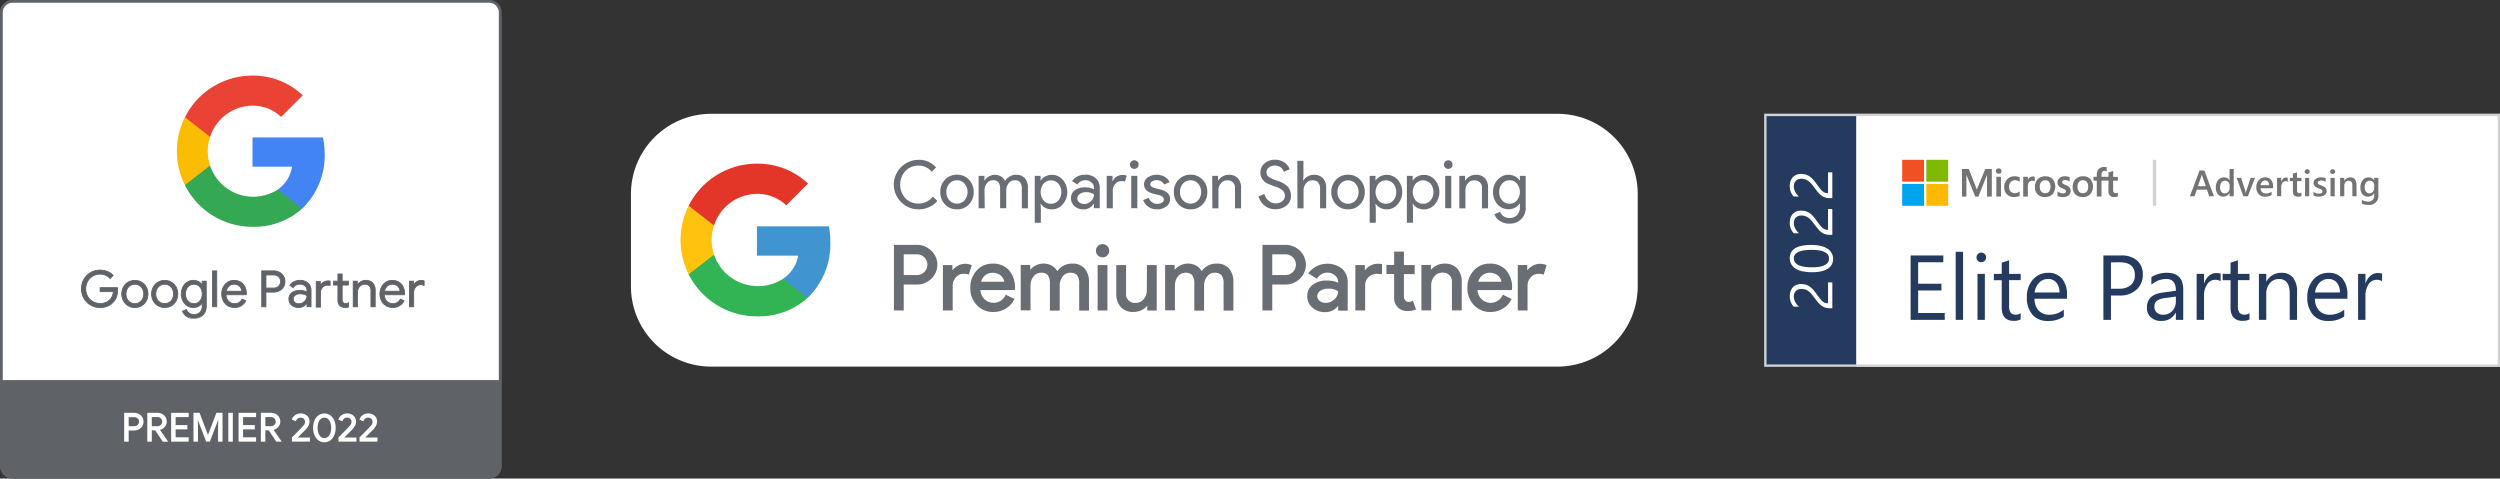 <svg xmlns="http://www.w3.org/2000/svg" xmlns:xlink="http://www.w3.org/1999/xlink" width="395.364" height="75.683" viewBox="0 0 395.364 75.683"><rect x="0" y="0" width="395.364" height="75.683" fill="#333333" stroke="none"/><defs><style>.a,.j{fill:none;}.b{clip-path:url(#a);}.c{fill:#fff;}.d{fill:#696d74;}.e{fill:#4095d1;}.f{fill:#32b455;}.g{fill:#ffc20e;}.h{fill:#e33629;}.i{clip-path:url(#b);}.j{stroke:#5f6368;stroke-miterlimit:10;stroke-width:0.438px;}.k{fill:#5f6368;}.l{fill:#4284f4;}.m{fill:#34a853;}.n{fill:#fbbc04;}.o{fill:#ea4335;}.p{fill:#243a5e;}.q{fill:#737373;}.r{fill:#f25022;}.s{fill:#7fba00;}.t{fill:#00a4ef;}.u{fill:#ffb900;}.v{fill:#d2d2d2;}</style><clipPath id="a"><rect class="a" width="159.219" height="39.967"/></clipPath><clipPath id="b"><rect class="a" width="79.321" height="75.683"/></clipPath></defs><g transform="translate(-944 -580)"><g transform="translate(1123.391 617.984)"><g class="b" transform="translate(-79.61 -19.984)"><path class="c" d="M146.56,39.976H12.659A12.692,12.692,0,0,1,0,27.317V12.659A12.692,12.692,0,0,1,12.659,0h133.9a12.692,12.692,0,0,1,12.659,12.659V27.317A12.692,12.692,0,0,1,146.56,39.976"/><path class="d" d="M253.591,51.517a3.915,3.915,0,1,1,0-7.83,3.464,3.464,0,0,1,2.765,1.217l-.7.666a2.565,2.565,0,0,0-2.065-.966,2.832,2.832,0,0,0-2.082.833,3.231,3.231,0,0,0,0,4.331,2.832,2.832,0,0,0,2.082.833,2.9,2.9,0,0,0,2.265-1.1l.7.683a3.631,3.631,0,0,1-1.316.983,4,4,0,0,1-1.666.35" transform="translate(-208.102 -36.409)"/><path class="d" d="M293.692,60.544a2.715,2.715,0,0,1,.75-1.965,2.532,2.532,0,0,1,1.9-.783,2.5,2.5,0,0,1,1.882.783,2.7,2.7,0,0,1,.75,1.965,2.665,2.665,0,0,1-.75,1.949,2.5,2.5,0,0,1-1.882.783,2.532,2.532,0,0,1-1.9-.783,2.715,2.715,0,0,1-.75-1.965m.966,0a1.882,1.882,0,0,0,.483,1.333,1.649,1.649,0,0,0,2.382,0,2.079,2.079,0,0,0,0-2.665,1.616,1.616,0,0,0-2.382,0,1.865,1.865,0,0,0-.483,1.333" transform="translate(-244.772 -48.168)"/><path class="d" d="M331.066,63.194H330.1v-5.13h.916v.716h.05a1.716,1.716,0,0,1,.683-.633,1.882,1.882,0,0,1,1.9.017,1.549,1.549,0,0,1,.633.716,2,2,0,0,1,1.766-.983,1.722,1.722,0,0,1,1.366.55A2.271,2.271,0,0,1,337.9,60v3.2h-.966V60.13a1.675,1.675,0,0,0-.267-1.049,1.028,1.028,0,0,0-.883-.316,1.149,1.149,0,0,0-.933.466,1.732,1.732,0,0,0-.383,1.116v2.832H333.5V60.13a1.675,1.675,0,0,0-.267-1.049,1.028,1.028,0,0,0-.883-.316,1.149,1.149,0,0,0-.933.466,1.716,1.716,0,0,0-.383,1.116Z" transform="translate(-275.117 -48.253)"/><path class="d" d="M386.115,63.381a2.215,2.215,0,0,1-1.033-.233,1.8,1.8,0,0,1-.716-.633h-.05l.05.716V65.5H383.4V58.084h.916V58.8h.05a1.8,1.8,0,0,1,.716-.633,2.282,2.282,0,0,1,2.748.533,2.987,2.987,0,0,1,0,3.881,2.2,2.2,0,0,1-1.716.8m-.15-.883a1.5,1.5,0,0,0,1.166-.516,1.882,1.882,0,0,0,.466-1.333,1.916,1.916,0,0,0-.466-1.333,1.566,1.566,0,0,0-2.332,0,2.137,2.137,0,0,0,0,2.665,1.532,1.532,0,0,0,1.166.516" transform="translate(-319.539 -48.274)"/><path class="d" d="M420.045,57.8a2.391,2.391,0,0,1,1.682.566,2.02,2.02,0,0,1,.616,1.566V63.1h-.916v-.7h-.05a1.832,1.832,0,0,1-1.6.883,2.065,2.065,0,0,1-1.416-.5,1.6,1.6,0,0,1-.566-1.249,1.532,1.532,0,0,1,.6-1.266,2.564,2.564,0,0,1,1.616-.466,2.848,2.848,0,0,1,1.416.316v-.25a1.1,1.1,0,0,0-.4-.849,1.366,1.366,0,0,0-.933-.35,1.482,1.482,0,0,0-1.283.683l-.849-.533a2.375,2.375,0,0,1,2.082-1M418.8,61.548a.766.766,0,0,0,.316.633,1.183,1.183,0,0,0,.75.25,1.532,1.532,0,0,0,1.083-.45,1.416,1.416,0,0,0,.483-1.066,1.99,1.99,0,0,0-1.249-.35,1.632,1.632,0,0,0-.983.283.833.833,0,0,0-.4.7" transform="translate(-348.205 -48.173)"/><path class="d" d="M452.666,63.278H451.7v-5.13h.916v.833h.05a1.382,1.382,0,0,1,.6-.7,1.666,1.666,0,0,1,.9-.283,1.8,1.8,0,0,1,.716.133l-.3.916a1.6,1.6,0,0,0-.566-.067,1.249,1.249,0,0,0-.949.433,1.466,1.466,0,0,0-.4,1.033Z" transform="translate(-376.463 -48.337)"/><path class="d" d="M475.166,44.781a.683.683,0,1,1-.2-.483.65.65,0,0,1,.2.483m-.2,6.9H474V46.564h.966Z" transform="translate(-394.881 -36.753)"/><path class="d" d="M490.564,61.711a1.4,1.4,0,0,1-.583,1.133,2.315,2.315,0,0,1-1.482.466,2.349,2.349,0,0,1-1.366-.4,2.215,2.215,0,0,1-.833-1.066l.866-.366a1.6,1.6,0,0,0,.55.716,1.333,1.333,0,0,0,.783.25,1.4,1.4,0,0,0,.766-.2.566.566,0,0,0,.316-.466q0-.5-.75-.716l-.883-.217q-1.5-.383-1.5-1.449a1.333,1.333,0,0,1,.566-1.133,2.615,2.615,0,0,1,2.7-.1,1.766,1.766,0,0,1,.766.866l-.866.35a1.083,1.083,0,0,0-.483-.516,1.5,1.5,0,0,0-.716-.167,1.233,1.233,0,0,0-.683.183.55.55,0,0,0-.3.466q0,.433.833.633l.783.2q1.532.383,1.532,1.532" transform="translate(-405.3 -48.203)"/><path class="d" d="M515.492,60.544a2.715,2.715,0,0,1,.75-1.965,2.532,2.532,0,0,1,1.9-.783,2.5,2.5,0,0,1,1.882.783,2.7,2.7,0,0,1,.75,1.965,2.665,2.665,0,0,1-.75,1.949,2.5,2.5,0,0,1-1.882.783,2.532,2.532,0,0,1-1.9-.783,2.715,2.715,0,0,1-.75-1.965m.966,0a1.882,1.882,0,0,0,.483,1.333,1.649,1.649,0,0,0,2.382,0,2.079,2.079,0,0,0,0-2.665,1.616,1.616,0,0,0-2.382,0,1.865,1.865,0,0,0-.483,1.333" transform="translate(-429.628 -48.168)"/><path class="d" d="M551.9,58.067h.916v.716h.05a1.715,1.715,0,0,1,.683-.633,1.932,1.932,0,0,1,.949-.25,1.891,1.891,0,0,1,1.449.533,2.215,2.215,0,0,1,.516,1.532V63.2H555.5V60.032a1.13,1.13,0,0,0-1.266-1.249,1.2,1.2,0,0,0-.966.466,1.682,1.682,0,0,0-.383,1.116V63.2h-.966Z" transform="translate(-459.973 -48.256)"/><path class="d" d="M601.03,49.257a1.949,1.949,0,0,1-.716,1.582,2.748,2.748,0,0,1-1.782.583,2.632,2.632,0,0,1-1.649-.55,2.782,2.782,0,0,1-.983-1.482l.916-.383a2.382,2.382,0,0,0,.267.6,1.964,1.964,0,0,0,.4.466,1.779,1.779,0,0,0,.5.3,1.534,1.534,0,0,0,.583.117,1.649,1.649,0,0,0,1.083-.333,1.116,1.116,0,0,0,.416-.9,1.083,1.083,0,0,0-.35-.8,3.4,3.4,0,0,0-1.216-.633,10.775,10.775,0,0,1-1.116-.433,1.921,1.921,0,0,1-1.2-1.8,1.832,1.832,0,0,1,.666-1.416,2.415,2.415,0,0,1,1.649-.583,2.532,2.532,0,0,1,1.482.433,2.065,2.065,0,0,1,.833,1.083l-.916.383a1.333,1.333,0,0,0-.5-.7,1.616,1.616,0,0,0-1.866.033.916.916,0,0,0-.383.766.883.883,0,0,0,.3.666,5.115,5.115,0,0,0,1.449.666,3.887,3.887,0,0,1,1.632.949,2.032,2.032,0,0,1,.483,1.382" transform="translate(-496.644 -36.332)"/><path class="d" d="M632.7,44.6h.966v2.382l-.05.716h.05a1.715,1.715,0,0,1,.683-.633,1.932,1.932,0,0,1,.949-.25,1.891,1.891,0,0,1,1.449.533,2.215,2.215,0,0,1,.516,1.532v3.231H636.3V49.064q0-1.382-1.233-1.382a1.233,1.233,0,0,0-.983.483,1.732,1.732,0,0,0-.4,1.133v2.815h-.966Z" transform="translate(-527.314 -37.171)"/><path class="d" d="M664.992,60.544a2.715,2.715,0,0,1,.75-1.965,2.532,2.532,0,0,1,1.9-.783,2.5,2.5,0,0,1,1.882.783,2.7,2.7,0,0,1,.75,1.965,2.665,2.665,0,0,1-.75,1.949,2.5,2.5,0,0,1-1.882.783,2.532,2.532,0,0,1-1.9-.783,2.715,2.715,0,0,1-.75-1.949m.966,0a1.882,1.882,0,0,0,.483,1.333,1.649,1.649,0,0,0,2.382,0,2.079,2.079,0,0,0,0-2.665,1.616,1.616,0,0,0-2.382,0,1.866,1.866,0,0,0-.483,1.333" transform="translate(-554.227 -48.168)"/><path class="d" d="M704.115,63.381a2.215,2.215,0,0,1-1.033-.233,1.8,1.8,0,0,1-.716-.633h-.05l.05.716V65.5H701.4V58.084h.916V58.8h.05a1.8,1.8,0,0,1,.716-.633,2.282,2.282,0,0,1,2.748.533,2.987,2.987,0,0,1,0,3.881,2.2,2.2,0,0,1-1.716.8m-.15-.883a1.5,1.5,0,0,0,1.166-.516,1.882,1.882,0,0,0,.466-1.333,1.916,1.916,0,0,0-.466-1.333,1.566,1.566,0,0,0-2.332,0,2.137,2.137,0,0,0,0,2.665,1.532,1.532,0,0,0,1.166.516" transform="translate(-584.572 -48.274)"/><path class="d" d="M739.415,63.406a2.215,2.215,0,0,1-1.033-.233,1.8,1.8,0,0,1-.716-.633h-.05l.05.716v2.265H736.7V58.11h.916v.716h.05a1.8,1.8,0,0,1,.716-.633,2.282,2.282,0,0,1,2.748.55,2.964,2.964,0,0,1,0,3.864,2.2,2.2,0,0,1-1.716.8m-.15-.883a1.5,1.5,0,0,0,1.166-.516,1.882,1.882,0,0,0,.466-1.333,1.916,1.916,0,0,0-.466-1.333,1.566,1.566,0,0,0-2.332,0,2.137,2.137,0,0,0,0,2.665,1.532,1.532,0,0,0,1.166.516" transform="translate(-613.992 -48.299)"/><path class="d" d="M773.266,44.781a.683.683,0,1,1-.2-.483.65.65,0,0,1,.2.483m-.2,6.9H772.1V46.564h.966Z" transform="translate(-643.328 -36.753)"/><path class="d" d="M786.5,58.067h.916v.716h.05a1.716,1.716,0,0,1,.683-.633,1.932,1.932,0,0,1,.949-.25,1.891,1.891,0,0,1,1.449.533,2.158,2.158,0,0,1,.5,1.532V63.2h-.966V60.032a1.13,1.13,0,0,0-1.266-1.249,1.2,1.2,0,0,0-.966.466,1.682,1.682,0,0,0-.383,1.116V63.2H786.5Z" transform="translate(-655.497 -48.256)"/><path class="d" d="M821.062,65.628a2.865,2.865,0,0,1-.8-.117,2.615,2.615,0,0,1-.683-.316,2.216,2.216,0,0,1-.533-.466,1.979,1.979,0,0,1-.333-.6l.916-.383a1.449,1.449,0,0,0,.55.716,1.532,1.532,0,0,0,.9.267,1.6,1.6,0,0,0,1.233-.466,1.836,1.836,0,0,0,.433-1.3v-.5h-.05a1.9,1.9,0,0,1-.733.65,2.215,2.215,0,0,1-1.016.233,2.265,2.265,0,0,1-1.732-.766,2.848,2.848,0,0,1-.716-1.949,2.8,2.8,0,0,1,.716-1.932,2.249,2.249,0,0,1,1.732-.8,2.215,2.215,0,0,1,1.016.233,1.9,1.9,0,0,1,.733.65h.05v-.716h.916v4.9a2.441,2.441,0,0,1-2.582,2.648m.033-3.148a1.482,1.482,0,0,0,1.166-.516,2.137,2.137,0,0,0,0-2.665,1.482,1.482,0,0,0-1.166-.516,1.5,1.5,0,0,0-1.166.516,1.916,1.916,0,0,0-.466,1.333,1.883,1.883,0,0,0,.466,1.333,1.5,1.5,0,0,0,1.166.516" transform="translate(-682.163 -48.255)"/><path class="d" d="M255.6,125.314a3.248,3.248,0,0,0-2.315-.916H249.7v10.377h1.549v-4.1h2.032a3.248,3.248,0,0,0,2.315-.9,3.048,3.048,0,0,0,0-4.464m-1.1,3.381a1.582,1.582,0,0,1-1.2.483h-2.049V125.9H253.3a1.632,1.632,0,0,1,1.2,2.8" transform="translate(-208.109 -103.677)"/><path class="d" d="M300.681,142.58a2.582,2.582,0,0,0-1.016-.183,2.4,2.4,0,0,0-1.283.416,2.248,2.248,0,0,0-.683.633V142.6h-1.5v7.179h1.549v-3.948a1.866,1.866,0,0,1,.516-1.3,1.549,1.549,0,0,1,1.183-.55,2.066,2.066,0,0,1,.716.083l.133.05.466-1.5Z" transform="translate(-246.864 -118.678)"/><path class="d" d="M325.738,142.2a3.315,3.315,0,0,0-2.548,1.1,3.9,3.9,0,0,0-1,2.732,3.814,3.814,0,0,0,1.033,2.732,3.448,3.448,0,0,0,2.615,1.083,3.715,3.715,0,0,0,1.932-.516,3.6,3.6,0,0,0,1.349-1.416l.067-.117-1.383-.683-.067.1a2.021,2.021,0,0,1-1.849,1.183,2.065,2.065,0,0,1-1.466-.583,2.115,2.115,0,0,1-.633-1.432h5.43l.033-.267h0a4.09,4.09,0,0,0-.949-2.882,3.313,3.313,0,0,0-2.548-1.033m1.832,2.865H323.9a2,2,0,0,1,.616-1,1.766,1.766,0,0,1,1.183-.416,1.949,1.949,0,0,1,1.333.45,1.582,1.582,0,0,1,.533.983" transform="translate(-268.523 -118.509)"/><path class="d" d="M378.245,142.17a2.8,2.8,0,0,0-2.365,1.2,2.215,2.215,0,0,0-.8-.833,2.682,2.682,0,0,0-2.7-.017,2.616,2.616,0,0,0-.783.633v-.766h-1.5v7.179h1.549v-3.948a2.215,2.215,0,0,1,.483-1.416,1.416,1.416,0,0,1,1.166-.583,1.33,1.33,0,0,1,1.083.383,2.217,2.217,0,0,1,.333,1.333V149.6h1.549v-3.981a2.215,2.215,0,0,1,.483-1.416,1.416,1.416,0,0,1,1.166-.583,1.392,1.392,0,0,1,1.1.383,2.1,2.1,0,0,1,.333,1.333V149.6h1.549v-4.464a3.23,3.23,0,0,0-.683-2.182,2.473,2.473,0,0,0-1.949-.783" transform="translate(-308.454 -118.484)"/><rect class="d" width="1.549" height="7.184" transform="translate(73.805 23.919)"/><path class="d" d="M442.541,123.7a1.049,1.049,0,1,0,.733.3,1.016,1.016,0,0,0-.733-.3" transform="translate(-367.954 -103.096)"/><path class="d" d="M465.63,147.564a2.165,2.165,0,0,1-.5,1.432,1.5,1.5,0,0,1-1.2.583,1.4,1.4,0,0,1-1.582-1.566V143.6H460.8v4.481a3.112,3.112,0,0,0,.716,2.165,2.64,2.64,0,0,0,2.049.766,2.748,2.748,0,0,0,1.349-.35,2.615,2.615,0,0,0,.783-.633v.766h1.5v-7.2h-1.549Z" transform="translate(-384.047 -119.681)"/><path class="d" d="M515.345,142.17a2.8,2.8,0,0,0-2.365,1.2,2.215,2.215,0,0,0-.8-.833,2.682,2.682,0,0,0-2.7-.017,2.615,2.615,0,0,0-.783.633v-.766h-1.5v7.179h1.549v-3.948a2.215,2.215,0,0,1,.483-1.416,1.416,1.416,0,0,1,1.166-.583,1.33,1.33,0,0,1,1.083.383,2.217,2.217,0,0,1,.333,1.333V149.6h1.549v-3.981a2.215,2.215,0,0,1,.483-1.416,1.416,1.416,0,0,1,1.166-.583,1.392,1.392,0,0,1,1.1.383,2.1,2.1,0,0,1,.333,1.333V149.6h1.549v-4.464a3.23,3.23,0,0,0-.683-2.182,2.473,2.473,0,0,0-1.949-.783" transform="translate(-422.718 -118.484)"/><path class="d" d="M605.5,125.314a3.248,3.248,0,0,0-2.315-.916H599.6v10.377h1.549v-4.1h2.032a3.248,3.248,0,0,0,2.315-.9,3.048,3.048,0,0,0,0-4.464m-1.1,3.381a1.582,1.582,0,0,1-1.2.483h-2.049V125.9H603.2a1.632,1.632,0,0,1,1.2,2.8" transform="translate(-499.728 -103.677)"/><path class="d" d="M647.607,143.1a3.766,3.766,0,0,0-5.263.616l-.083.117,1.366.849.067-.1a1.865,1.865,0,0,1,1.616-.866,1.715,1.715,0,0,1,1.183.45,1.349,1.349,0,0,1,.5,1.066v.083a4.2,4.2,0,0,0-1.782-.35,3.509,3.509,0,0,0-2.249.666,2.182,2.182,0,0,0-.866,1.816,2.3,2.3,0,0,0,.816,1.8,2.932,2.932,0,0,0,2,.716,2.565,2.565,0,0,0,2.082-1.016v.783h1.5V145.3a2.9,2.9,0,0,0-.883-2.215m-1.233,4.847A1.965,1.965,0,0,1,645,148.5a1.449,1.449,0,0,1-.933-.316.916.916,0,0,1-.383-.75,1.016,1.016,0,0,1,.483-.849,2.1,2.1,0,0,1,1.249-.333,2.537,2.537,0,0,1,1.566.416,1.766,1.766,0,0,1-.6,1.283" transform="translate(-535.143 -118.598)"/><path class="d" d="M721.348,138.645l-.25.083-.283.033a.75.75,0,0,1-.516-.217,1.149,1.149,0,0,1-.233-.849v-3.331h1.7v-1.432h-1.7V130.8h-1.549v2.115H717.3v1.432h1.216V138.1a2.092,2.092,0,0,0,.616,1.549,2.115,2.115,0,0,0,1.5.55,3.631,3.631,0,0,0,1.233-.2l.117-.05-.5-1.4Z" transform="translate(-597.823 -109.013)"/><path class="d" d="M691.614,142.4a2.524,2.524,0,0,0-2.315,1.066V142.6h-1.5v7.179h1.549v-3.948a1.749,1.749,0,0,1,.55-1.333,1.966,1.966,0,0,1,1.4-.516l.716.067v-1.616l-.383-.033Z" transform="translate(-573.237 -118.681)"/><path class="d" d="M754.131,142.2a2.748,2.748,0,0,0-1.349.35,2.616,2.616,0,0,0-.783.633v-.766h-1.5V149.6h1.549v-3.948a2.165,2.165,0,0,1,.5-1.432,1.5,1.5,0,0,1,1.2-.583,1.4,1.4,0,0,1,1.582,1.566v4.4h1.549v-4.464a3.112,3.112,0,0,0-.716-2.165,2.64,2.64,0,0,0-2.049-.766" transform="translate(-625.493 -118.514)"/><path class="d" d="M797.738,142.2a3.315,3.315,0,0,0-2.548,1.1,3.9,3.9,0,0,0-1,2.732,3.812,3.812,0,0,0,1.033,2.732,3.448,3.448,0,0,0,2.615,1.083,3.714,3.714,0,0,0,1.932-.516,3.6,3.6,0,0,0,1.349-1.416l.067-.117-1.382-.683-.067.1a2.021,2.021,0,0,1-1.849,1.183,2.065,2.065,0,0,1-1.466-.583,2.115,2.115,0,0,1-.633-1.432h5.43l.033-.267h0a4.09,4.09,0,0,0-.949-2.882,3.313,3.313,0,0,0-2.548-1.033m1.832,2.865h-3.681a2,2,0,0,1,.616-1,1.766,1.766,0,0,1,1.183-.416,1.949,1.949,0,0,1,1.333.45,1.582,1.582,0,0,1,.533.983" transform="translate(-661.905 -118.509)"/><path class="d" d="M846.481,142.579a2.565,2.565,0,0,0-1.016-.183,2.4,2.4,0,0,0-1.282.416,2.251,2.251,0,0,0-.683.633V142.6H842v7.179h1.549v-3.948a1.865,1.865,0,0,1,.516-1.3,1.549,1.549,0,0,1,1.183-.55,2.066,2.066,0,0,1,.716.083l.133.05.466-1.5Z" transform="translate(-701.753 -118.677)"/><path class="e" d="M131.21,109.249a14.193,14.193,0,0,0-.217-2.449H119.6v4.647h6.529a5.6,5.6,0,0,1-2.415,3.664v3.015h3.9a11.8,11.8,0,0,0,3.6-8.878" transform="translate(-99.679 -89.011)"/><path class="f" d="M65.593,143.461a11.546,11.546,0,0,0,8.012-2.915l-3.9-3.015A7.336,7.336,0,0,1,58.814,133.7H54.8v3.115a12.076,12.076,0,0,0,10.793,6.646" transform="translate(-45.672 -111.43)"/><path class="g" d="M52.392,95.029a7.229,7.229,0,0,1,0-4.631V87.3H48.378a12.093,12.093,0,0,0,0,10.843Z" transform="translate(-39.25 -72.759)"/><path class="h" d="M65.6,52.077a6.563,6.563,0,0,1,4.631,1.816l3.448-3.448A11.61,11.61,0,0,0,65.6,47.3a12.075,12.075,0,0,0-10.8,6.658l4.014,3.116a7.225,7.225,0,0,1,6.779-5" transform="translate(-45.675 -39.418)"/></g></g><g transform="translate(983.661 617.842)"><g transform="translate(-39.661 -37.842)"><path class="c" d="M77.545,75.641H2.222A1.748,1.748,0,0,1,.474,73.893V2.144A1.748,1.748,0,0,1,2.222.4H77.545a1.748,1.748,0,0,1,1.748,1.748V73.893a1.748,1.748,0,0,1-1.748,1.748Z" transform="translate(-0.212 -0.177)"/><g class="i"><path class="j" d="M77.545,75.641H2.222A1.748,1.748,0,0,1,.474,73.893V2.144A1.748,1.748,0,0,1,2.222.4H77.545a1.748,1.748,0,0,1,1.748,1.748V73.893a1.748,1.748,0,0,1-1.748,1.748Z" transform="translate(-0.212 -0.177)"/><path class="c" d="M77.531,75.64H2.143A1.748,1.748,0,0,1,.4,73.892V2.143A1.748,1.748,0,0,1,2.143.4H77.531a1.748,1.748,0,0,1,1.748,1.748V73.892a1.748,1.748,0,0,1-1.748,1.748Z" transform="translate(-0.176 -0.176)"/><path class="k" d="M.4,108.561v12.657c0,1.914.691,2.707,2.707,2.707H76.573c2.132,0,3.162,0,2.707-2.707V108.561Z" transform="translate(-0.176 -48.46)"/></g><path class="l" d="M83.543,41.709a14.056,14.056,0,0,0-.272-2.445H72.131v4.619h6.25A5.36,5.36,0,0,1,76.129,47.5v3.01H80a11.711,11.711,0,0,0,3.546-8.8Z" transform="translate(-32.198 -17.527)"/><path class="m" d="M63.48,56.98a11.39,11.39,0,0,0,7.9-2.886l-3.868-3.01A7.184,7.184,0,0,1,56.806,47.3H52.829v3.1A11.915,11.915,0,0,0,63.48,56.98Z" transform="translate(-23.582 -21.113)"/><path class="n" d="M55.782,41.135a7.173,7.173,0,0,1,0-4.547v-3.1H51.8a11.983,11.983,0,0,0,0,10.737l3.977-3.1Z" transform="translate(-22.558 -14.951)"/><path class="o" d="M63.48,26.35a6.447,6.447,0,0,1,4.56,1.788l3.417-3.427a11.431,11.431,0,0,0-7.976-3.116,11.915,11.915,0,0,0-10.651,6.587l3.977,3.1A7.112,7.112,0,0,1,63.48,26.35Z" transform="translate(-23.582 -9.639)"/><g class="i"><path class="k" d="M77.355,75.683H1.967A1.969,1.969,0,0,1,0,73.716V1.967A1.969,1.969,0,0,1,1.967,0H77.355a1.969,1.969,0,0,1,1.967,1.967V73.716A1.969,1.969,0,0,1,77.355,75.683ZM1.967.437a1.531,1.531,0,0,0-1.53,1.53V73.716a1.532,1.532,0,0,0,1.53,1.53H77.355a1.532,1.532,0,0,0,1.53-1.53V1.967a1.532,1.532,0,0,0-1.53-1.53Z"/></g><g transform="translate(12.811 42.645)"><path class="k" d="M24.73,82.688a2.883,2.883,0,0,1-1.069-1.069,3.055,3.055,0,0,1,0-3.008A2.907,2.907,0,0,1,26.2,77.155a3.1,3.1,0,0,1,1.175.221,2.372,2.372,0,0,1,.906.625l-.483.483a1.753,1.753,0,0,0-.689-.511,2.292,2.292,0,0,0-.9-.178,2.269,2.269,0,0,0-1.121.288,2.2,2.2,0,0,0-.831.815,2.518,2.518,0,0,0,0,2.431,2.186,2.186,0,0,0,.835.815,2.443,2.443,0,0,0,2.07.111,2.143,2.143,0,0,0,.661-.471,1.75,1.75,0,0,0,.332-.535,2.342,2.342,0,0,0,.158-.693h-2.1v-.626h2.723a2.343,2.343,0,0,1,.04.412,3.158,3.158,0,0,1-.167,1.017,2.254,2.254,0,0,1-.53.868,2.7,2.7,0,0,1-2.082.846A2.9,2.9,0,0,1,24.73,82.688Z" transform="translate(-23.196 -77.086)"/><path class="k" d="M26.147,83.089a2.979,2.979,0,0,1-1.507-.4h0A2.963,2.963,0,0,1,23.545,81.6a3.124,3.124,0,0,1,0-3.078,2.973,2.973,0,0,1,2.6-1.491,3.19,3.19,0,0,1,1.2.226,2.444,2.444,0,0,1,.932.643l.043.049-.584.584-.048-.06a1.684,1.684,0,0,0-.662-.491,2.228,2.228,0,0,0-.875-.172,2.2,2.2,0,0,0-1.087.28,2.144,2.144,0,0,0-.806.789,2.452,2.452,0,0,0,0,2.361,2.139,2.139,0,0,0,.809.79,2.378,2.378,0,0,0,2.008.108,2.087,2.087,0,0,0,.639-.456,1.673,1.673,0,0,0,.319-.513,2.276,2.276,0,0,0,.146-.6H26.093v-.764h2.85l.011.057a2.433,2.433,0,0,1,.041.424,3.249,3.249,0,0,1-.17,1.039,2.338,2.338,0,0,1-.546.894A2.779,2.779,0,0,1,26.147,83.089Zm0-5.921a2.837,2.837,0,0,0-2.482,1.422,2.988,2.988,0,0,0,0,2.939,2.832,2.832,0,0,0,1.044,1.043h0a2.842,2.842,0,0,0,1.438.379,2.648,2.648,0,0,0,2.031-.824,2.2,2.2,0,0,0,.515-.843,3.114,3.114,0,0,0,.163-.995,2.21,2.21,0,0,0-.029-.343h-2.6v.487h2.1l-.006.075a2.456,2.456,0,0,1-.163.712,1.817,1.817,0,0,1-.345.556,2.234,2.234,0,0,1-.683.487A2.516,2.516,0,0,1,25,82.151a2.27,2.27,0,0,1-.861-.841,2.587,2.587,0,0,1,0-2.5A2.283,2.283,0,0,1,25,77.968a2.414,2.414,0,0,1,2.083-.114,1.845,1.845,0,0,1,.667.472l.383-.383a2.319,2.319,0,0,0-.837-.559A3.051,3.051,0,0,0,26.147,77.168Z" transform="translate(-23.14 -77.03)"/><g transform="translate(6.377 1.63)"><path class="k" d="M35.788,84.105a1.983,1.983,0,0,1-.74-.776,2.35,2.35,0,0,1,0-2.169,1.991,1.991,0,0,1,.74-.776,2.146,2.146,0,0,1,2.137,0,1.994,1.994,0,0,1,.74.776,2.35,2.35,0,0,1,0,2.169,1.987,1.987,0,0,1-.74.776,2.146,2.146,0,0,1-2.137,0Zm1.762-.51a1.374,1.374,0,0,0,.514-.534,1.813,1.813,0,0,0,0-1.631,1.378,1.378,0,0,0-.514-.534,1.357,1.357,0,0,0-.693-.185,1.372,1.372,0,0,0-1.215.72,1.808,1.808,0,0,0,0,1.631,1.36,1.36,0,0,0,.518.534,1.378,1.378,0,0,0,.7.186A1.358,1.358,0,0,0,37.55,83.595Z" transform="translate(-34.714 -80.031)"/><path class="k" d="M36.8,84.4a2.117,2.117,0,0,1-1.105-.295,2.073,2.073,0,0,1-.765-.8,2.421,2.421,0,0,1,0-2.235,2.081,2.081,0,0,1,.765-.8,2.218,2.218,0,0,1,2.209,0,2.079,2.079,0,0,1,.766.8,2.421,2.421,0,0,1,0,2.235,2.071,2.071,0,0,1-.766.8A2.113,2.113,0,0,1,36.8,84.4Zm0-4.29a1.981,1.981,0,0,0-1.034.275,1.93,1.93,0,0,0-.715.75,2.28,2.28,0,0,0,0,2.1,1.923,1.923,0,0,0,.715.75h0a2.077,2.077,0,0,0,2.066,0,1.924,1.924,0,0,0,.715-.75,2.28,2.28,0,0,0,0-2.1,1.932,1.932,0,0,0-.715-.75A1.976,1.976,0,0,0,36.8,80.113Zm0,3.681a1.443,1.443,0,0,1-1.276-.756,1.879,1.879,0,0,1,0-1.7,1.44,1.44,0,0,1,.545-.561,1.442,1.442,0,0,1,2,.561,1.883,1.883,0,0,1,0,1.7,1.461,1.461,0,0,1-.54.561h0A1.438,1.438,0,0,1,36.8,83.794Zm0-3.071a1.306,1.306,0,0,0-1.155.684,1.74,1.74,0,0,0,0,1.563,1.306,1.306,0,0,0,.492.508,1.326,1.326,0,0,0,1.32,0h0a1.314,1.314,0,0,0,.489-.508,1.745,1.745,0,0,0,0-1.563,1.309,1.309,0,0,0-.489-.508A1.29,1.29,0,0,0,36.8,80.723Z" transform="translate(-34.658 -79.975)"/></g><g transform="translate(11.087 1.63)"><path class="k" d="M44.3,84.105a1.987,1.987,0,0,1-.74-.776,2.35,2.35,0,0,1,0-2.169,1.994,1.994,0,0,1,.74-.776,2.146,2.146,0,0,1,2.137,0,1.991,1.991,0,0,1,.74.776,2.35,2.35,0,0,1,0,2.169,1.983,1.983,0,0,1-.74.776,2.146,2.146,0,0,1-2.137,0Zm1.762-.51a1.375,1.375,0,0,0,.515-.534,1.813,1.813,0,0,0,0-1.631,1.379,1.379,0,0,0-.515-.534,1.356,1.356,0,0,0-.693-.185,1.376,1.376,0,0,0-.7.185,1.362,1.362,0,0,0-.519.534,1.808,1.808,0,0,0,0,1.631,1.358,1.358,0,0,0,.519.534,1.376,1.376,0,0,0,.7.186A1.356,1.356,0,0,0,46.058,83.595Z" transform="translate(-43.222 -80.031)"/><path class="k" d="M45.31,84.4a2.115,2.115,0,0,1-1.1-.295,2.075,2.075,0,0,1-.766-.8,2.421,2.421,0,0,1,0-2.235,2.082,2.082,0,0,1,.766-.8,2.217,2.217,0,0,1,2.208,0,2.079,2.079,0,0,1,.766.8,2.421,2.421,0,0,1,0,2.235,2.071,2.071,0,0,1-.766.8A2.11,2.11,0,0,1,45.31,84.4Zm0-4.29a1.978,1.978,0,0,0-1.033.275,1.932,1.932,0,0,0-.715.75,2.28,2.28,0,0,0,0,2.1,1.924,1.924,0,0,0,.715.75h0a2.077,2.077,0,0,0,2.066,0,1.932,1.932,0,0,0,.715-.75,2.284,2.284,0,0,0,0-2.1,1.94,1.94,0,0,0-.715-.75A1.978,1.978,0,0,0,45.31,80.113Zm0,3.681a1.443,1.443,0,0,1-1.276-.756,1.874,1.874,0,0,1,0-1.7,1.432,1.432,0,0,1,.545-.561,1.465,1.465,0,0,1,1.458,0,1.448,1.448,0,0,1,.54.561,1.879,1.879,0,0,1,0,1.7,1.457,1.457,0,0,1-.54.561h0A1.435,1.435,0,0,1,45.31,83.794Zm0-3.071a1.306,1.306,0,0,0-1.155.684,1.74,1.74,0,0,0,0,1.563,1.3,1.3,0,0,0,.493.508,1.325,1.325,0,0,0,1.32,0h0a1.31,1.31,0,0,0,.489-.508,1.74,1.74,0,0,0,0-1.563,1.309,1.309,0,0,0-.489-.508A1.287,1.287,0,0,0,45.31,80.723Z" transform="translate(-43.166 -79.975)"/></g><g transform="translate(15.797 1.63)"><path class="k" d="M52.611,85.768a1.625,1.625,0,0,1-.622-.8l.61-.261a1.214,1.214,0,0,0,.448.566,1.266,1.266,0,0,0,.74.218,1.3,1.3,0,0,0,.97-.349,1.361,1.361,0,0,0,.344-1v-.451h-.032a1.481,1.481,0,0,1-.558.5,1.7,1.7,0,0,1-.819.194,1.754,1.754,0,0,1-.954-.272,1.92,1.92,0,0,1-.685-.761,2.559,2.559,0,0,1,0-2.221,1.913,1.913,0,0,1,.685-.765,1.75,1.75,0,0,1,.954-.272,1.7,1.7,0,0,1,.819.194,1.453,1.453,0,0,1,.558.51H55.1v-.578h.641v3.879A1.951,1.951,0,0,1,55.2,85.59a2.231,2.231,0,0,1-2.593.178ZM54.447,83.6a1.311,1.311,0,0,0,.475-.531,1.765,1.765,0,0,0,.178-.82,1.786,1.786,0,0,0-.178-.828,1.284,1.284,0,0,0-.475-.526,1.294,1.294,0,0,0-1.326,0,1.306,1.306,0,0,0-.479.53,1.773,1.773,0,0,0-.178.82,1.8,1.8,0,0,0,.178.824,1.247,1.247,0,0,0,1.144.711A1.222,1.222,0,0,0,54.447,83.6Z" transform="translate(-51.73 -80.031)"/><path class="k" d="M53.73,86.114a2.043,2.043,0,0,1-1.216-.345,1.7,1.7,0,0,1-.647-.834l-.02-.06.734-.315.026.067a1.145,1.145,0,0,0,.422.534,1.2,1.2,0,0,0,.7.205,1.241,1.241,0,0,0,.921-.329,1.3,1.3,0,0,0,.324-.948v-.282a1.625,1.625,0,0,1-.488.395,1.785,1.785,0,0,1-.852.2,1.826,1.826,0,0,1-.99-.283,2,2,0,0,1-.71-.787,2.63,2.63,0,0,1,0-2.285,1.988,1.988,0,0,1,.71-.791,1.819,1.819,0,0,1,.99-.283,1.782,1.782,0,0,1,.852.2,1.58,1.58,0,0,1,.488.4V80.1h.779V84.05a2.027,2.027,0,0,1-.56,1.535A2.05,2.05,0,0,1,53.73,86.114Zm-1.71-1.164a1.59,1.59,0,0,0,.575.706,1.869,1.869,0,0,0,3.021-1.607V80.24h-.5v.578h-.139l-.02-.032a1.392,1.392,0,0,0-.533-.486,1.639,1.639,0,0,0-.786-.186,1.686,1.686,0,0,0-.917.262,1.851,1.851,0,0,0-.66.738,2.491,2.491,0,0,0,0,2.157,1.863,1.863,0,0,0,.661.734,1.692,1.692,0,0,0,.917.261,1.633,1.633,0,0,0,.786-.185,1.426,1.426,0,0,0,.533-.479l.02-.032h.139v.52a1.432,1.432,0,0,1-.364,1.045,1.372,1.372,0,0,1-1.019.37,1.334,1.334,0,0,1-.779-.23,1.28,1.28,0,0,1-.445-.532Zm1.71-1.156a1.314,1.314,0,0,1-1.205-.749,1.871,1.871,0,0,1-.186-.856,1.846,1.846,0,0,1,.186-.852,1.376,1.376,0,0,1,.5-.557,1.364,1.364,0,0,1,1.4,0,1.37,1.37,0,0,1,.5.554,1.875,1.875,0,0,1,.185.86,1.852,1.852,0,0,1-.185.852,1.4,1.4,0,0,1-.5.558A1.3,1.3,0,0,1,53.73,83.794Zm0-3.071a1.183,1.183,0,0,0-.628.174,1.247,1.247,0,0,0-.454.5,1.714,1.714,0,0,0-.171.788,1.744,1.744,0,0,0,.171.793,1.18,1.18,0,0,0,1.082.673,1.163,1.163,0,0,0,.624-.174,1.253,1.253,0,0,0,.45-.5,1.711,1.711,0,0,0,.171-.788,1.734,1.734,0,0,0-.171-.8,1.229,1.229,0,0,0-.45-.5A1.183,1.183,0,0,0,53.73,80.723Z" transform="translate(-51.674 -79.975)"/></g><g transform="translate(20.729 0.126)"><path class="k" d="M60.708,77.383h.673v5.668h-.673Z" transform="translate(-60.639 -77.314)"/><path class="k" d="M61.394,83.064h-.811V77.258h.811Zm-.673-.138h.534V77.4h-.534Z" transform="translate(-60.583 -77.258)"/></g><g transform="translate(22.185 1.63)"><path class="k" d="M64.312,84.114a1.929,1.929,0,0,1-.716-.764,2.309,2.309,0,0,1-.257-1.1,2.409,2.409,0,0,1,.241-1.077,1.955,1.955,0,0,1,.685-.783,1.826,1.826,0,0,1,1.029-.293,1.943,1.943,0,0,1,1.029.265,1.761,1.761,0,0,1,.669.732,2.359,2.359,0,0,1,.234,1.068.8.8,0,0,1-.024.205h-3.19a1.6,1.6,0,0,0,.221.776,1.287,1.287,0,0,0,.5.475,1.361,1.361,0,0,0,.637.158,1.313,1.313,0,0,0,1.2-.728l.57.277a2.023,2.023,0,0,1-.708.776,2.136,2.136,0,0,1-2.118.008Zm2.2-2.3a1.321,1.321,0,0,0-.143-.507,1.082,1.082,0,0,0-.4-.427,1.252,1.252,0,0,0-.685-.174,1.139,1.139,0,0,0-.8.3,1.467,1.467,0,0,0-.431.8Z" transform="translate(-63.27 -80.031)"/><path class="k" d="M65.294,84.4a2.046,2.046,0,0,1-1.073-.287h0a2,2,0,0,1-.742-.791,2.391,2.391,0,0,1-.265-1.129,2.493,2.493,0,0,1,.248-1.107,2.029,2.029,0,0,1,.709-.811,1.9,1.9,0,0,1,1.067-.3,2.014,2.014,0,0,1,1.065.276,1.837,1.837,0,0,1,.695.76,2.44,2.44,0,0,1,.241,1.1.841.841,0,0,1-.027.224l-.014.05H64.03a1.5,1.5,0,0,0,.206.67,1.223,1.223,0,0,0,.476.451,1.3,1.3,0,0,0,.606.151,1.24,1.24,0,0,0,1.135-.694l.032-.055.693.336-.034.064a2.112,2.112,0,0,1-.732.8A2.047,2.047,0,0,1,65.294,84.4Zm-1-.405a2.067,2.067,0,0,0,2.044-.007,1.962,1.962,0,0,0,.65-.687l-.448-.218a1.369,1.369,0,0,1-1.222.708,1.441,1.441,0,0,1-.669-.166,1.364,1.364,0,0,1-.53-.5,1.674,1.674,0,0,1-.232-.809l0-.073H67.09a.842.842,0,0,0,.011-.136,2.305,2.305,0,0,0-.226-1.038,1.7,1.7,0,0,0-.643-.7,1.883,1.883,0,0,0-.993-.255,1.762,1.762,0,0,0-.991.282,1.9,1.9,0,0,0-.661.756,2.348,2.348,0,0,0-.234,1.046,2.248,2.248,0,0,0,.249,1.063,1.863,1.863,0,0,0,.691.737Zm2.239-2.167H63.91l.017-.084a1.54,1.54,0,0,1,.452-.84,1.211,1.211,0,0,1,.85-.323,1.324,1.324,0,0,1,.722.185,1.145,1.145,0,0,1,.424.455,1.39,1.39,0,0,1,.15.533Zm-2.449-.138h2.3a1.29,1.29,0,0,0-.128-.407,1.017,1.017,0,0,0-.374-.4,1.194,1.194,0,0,0-.648-.163,1.076,1.076,0,0,0-.756.286A1.376,1.376,0,0,0,64.083,81.693Z" transform="translate(-63.214 -79.975)"/></g><g transform="translate(28.51 0.126)"><path class="k" d="M74.763,77.383h1.908a1.852,1.852,0,0,1,.879.214,1.679,1.679,0,0,1,.645.6,1.674,1.674,0,0,1,0,1.734,1.682,1.682,0,0,1-.645.6,1.845,1.845,0,0,1-.879.214H75.428v2.311h-.665ZM76.687,80.1a1.029,1.029,0,0,0,.558-.15,1.081,1.081,0,0,0,.376-.388.992.992,0,0,0,0-1,1.082,1.082,0,0,0-.376-.388,1.034,1.034,0,0,0-.558-.151H75.428V80.1Z" transform="translate(-74.694 -77.314)"/><path class="k" d="M75.441,83.064h-.8V77.258h1.977a1.929,1.929,0,0,1,.912.222,1.748,1.748,0,0,1,.671.622,1.743,1.743,0,0,1,0,1.807,1.751,1.751,0,0,1-.671.622,1.923,1.923,0,0,1-.912.222H75.441Zm-.665-.138H75.3V80.615h1.312a1.792,1.792,0,0,0,.847-.205,1.627,1.627,0,0,0,.619-.574,1.608,1.608,0,0,0,0-1.66,1.628,1.628,0,0,0-.619-.574,1.8,1.8,0,0,0-.847-.205H74.776Zm1.855-2.815H75.3V77.9h1.329a1.113,1.113,0,0,1,.595.161,1.158,1.158,0,0,1,.4.414,1.057,1.057,0,0,1,0,1.065,1.146,1.146,0,0,1-.4.412A1.1,1.1,0,0,1,76.632,80.111Zm-1.19-.138h1.19a.966.966,0,0,0,.521-.14,1.025,1.025,0,0,0,.353-.363.925.925,0,0,0,0-.929,1.037,1.037,0,0,0-.353-.364.975.975,0,0,0-.521-.14h-1.19Z" transform="translate(-74.638 -77.258)"/></g><g transform="translate(32.809 1.63)"><path class="k" d="M83.257,84.217a1.306,1.306,0,0,1-.539-.479,1.284,1.284,0,0,1-.189-.693,1.178,1.178,0,0,1,.483-1,1.981,1.981,0,0,1,1.219-.36,2.758,2.758,0,0,1,.677.079,1.767,1.767,0,0,1,.479.182V81.7a.91.91,0,0,0-.317-.725,1.178,1.178,0,0,0-.8-.273,1.346,1.346,0,0,0-.626.147,1.133,1.133,0,0,0-.451.407l-.507-.38a1.617,1.617,0,0,1,.653-.57,2.048,2.048,0,0,1,.922-.206,1.844,1.844,0,0,1,1.294.431,1.516,1.516,0,0,1,.471,1.175v2.557h-.641v-.577h-.032a1.449,1.449,0,0,1-.522.5,1.517,1.517,0,0,1-.784.205A1.751,1.751,0,0,1,83.257,84.217Zm1.488-.594a1.321,1.321,0,0,0,.467-.467,1.233,1.233,0,0,0,.174-.641,1.689,1.689,0,0,0-.467-.206,2.133,2.133,0,0,0-.586-.079,1.288,1.288,0,0,0-.834.23.729.729,0,0,0-.281.593.659.659,0,0,0,.253.538.983.983,0,0,0,.641.206A1.217,1.217,0,0,0,84.745,83.623Z" transform="translate(-82.46 -80.031)"/><path class="k" d="M83.993,84.4a1.816,1.816,0,0,1-.823-.182h0a1.378,1.378,0,0,1-.566-.5,1.361,1.361,0,0,1-.2-.73,1.251,1.251,0,0,1,.51-1.057,2.066,2.066,0,0,1,1.261-.374,2.83,2.83,0,0,1,.694.081,2.181,2.181,0,0,1,.393.133v-.13a.835.835,0,0,0-.293-.672,1.113,1.113,0,0,0-.754-.256,1.279,1.279,0,0,0-.593.139,1.076,1.076,0,0,0-.425.383l-.04.063-.618-.464.035-.054a1.694,1.694,0,0,1,.68-.594,2.127,2.127,0,0,1,.953-.213,1.917,1.917,0,0,1,1.341.45,1.588,1.588,0,0,1,.494,1.226v2.626h-.779v-.471a1.611,1.611,0,0,1-.45.383A1.589,1.589,0,0,1,83.993,84.4Zm.182-2.707A1.923,1.923,0,0,0,83,82.043a1.1,1.1,0,0,0-.455.946,1.218,1.218,0,0,0,.179.656,1.234,1.234,0,0,0,.51.453h0a1.689,1.689,0,0,0,.761.167,1.454,1.454,0,0,0,.748-.2,1.388,1.388,0,0,0,.5-.474l.02-.034H85.4v.577h.5V81.651a1.456,1.456,0,0,0-.449-1.124,1.784,1.784,0,0,0-1.247-.413,1.99,1.99,0,0,0-.891.2,1.567,1.567,0,0,0-.589.492l.4.3a1.223,1.223,0,0,1,.436-.37,1.422,1.422,0,0,1,.657-.154,1.253,1.253,0,0,1,.845.29.982.982,0,0,1,.341.777v.37l-.106-.066a1.71,1.71,0,0,0-.46-.174A2.71,2.71,0,0,0,84.175,81.7Zm-.119,2.114a1.054,1.054,0,0,1-.685-.222A.727.727,0,0,1,83.093,83a.8.8,0,0,1,.306-.647,1.365,1.365,0,0,1,.879-.245,2.213,2.213,0,0,1,.605.081,1.759,1.759,0,0,1,.487.215l.031.02v.037a1.308,1.308,0,0,1-.184.677,1.4,1.4,0,0,1-.492.492h0A1.292,1.292,0,0,1,84.056,83.81Zm.221-1.567a1.235,1.235,0,0,0-.791.214.66.66,0,0,0-.256.54.589.589,0,0,0,.228.484.925.925,0,0,0,.6.19,1.157,1.157,0,0,0,.6-.164,1.266,1.266,0,0,0,.443-.443,1.174,1.174,0,0,0,.164-.569,1.655,1.655,0,0,0-.416-.177A2.087,2.087,0,0,0,84.277,82.243Z" transform="translate(-82.404 -79.975)"/></g><g transform="translate(37.131 0.617)"><path class="k" d="M90.335,79.473h.642v.642h.032a1.1,1.1,0,0,1,.483-.554,1.458,1.458,0,0,1,.745-.2,1.5,1.5,0,0,1,.292.024v.689a1.66,1.66,0,0,0-.364-.032,1.1,1.1,0,0,0-.835.34,1.242,1.242,0,0,0-.321.887v2.24h-.673Zm4.1,4.02a1.029,1.029,0,0,1-.353-.217,1,1,0,0,1-.238-.355,1.342,1.342,0,0,1-.079-.492v-2.41h-.7v-.61h.7V78.27h.672v1.139h.982v.61h-.982v2.249a.809.809,0,0,0,.127.5.536.536,0,0,0,.435.178.823.823,0,0,0,.443-.135v.657a1.015,1.015,0,0,1-.242.079,1.668,1.668,0,0,1-.312.024A1.259,1.259,0,0,1,94.432,83.493Z" transform="translate(-90.266 -78.201)"/><path class="k" d="M94.832,83.587a1.35,1.35,0,0,1-.48-.085,1.123,1.123,0,0,1-.376-.233,1.08,1.08,0,0,1-.254-.379,1.413,1.413,0,0,1-.084-.517V80.033h-.7v-.748h.7V78.145h.81v1.139h.982v.748h-.982v2.18a.751.751,0,0,0,.112.459.468.468,0,0,0,.381.152.755.755,0,0,0,.406-.124l.106-.067v.827l-.04.019a1.115,1.115,0,0,1-.258.084A1.732,1.732,0,0,1,94.832,83.587Zm-1.759-3.693h.7v2.479a1.292,1.292,0,0,0,.074.466.937.937,0,0,0,.221.331.974.974,0,0,0,.329.2,1.19,1.19,0,0,0,.43.076,1.6,1.6,0,0,0,.3-.023.942.942,0,0,0,.186-.056v-.494a.872.872,0,0,1-.374.086.6.6,0,0,1-.488-.2.862.862,0,0,1-.143-.546V79.894h.982v-.472h-.982V78.283h-.534v1.139h-.7Zm-2.051,3.629H90.21V79.348h.78v.486a1.184,1.184,0,0,1,.411-.389,1.529,1.529,0,0,1,.779-.208,1.667,1.667,0,0,1,.306.024l.055.012v.833l-.085-.02a1.586,1.586,0,0,0-.348-.03,1.021,1.021,0,0,0-.785.318,1.183,1.183,0,0,0-.3.839Zm-.673-.138h.535V81.214a1.315,1.315,0,0,1,.339-.935,1.169,1.169,0,0,1,.886-.361,2.2,2.2,0,0,1,.295.017v-.547a1.663,1.663,0,0,0-.223-.013,1.4,1.4,0,0,0-.71.189,1.021,1.021,0,0,0-.453.52L91,80.128h-.148v-.642h-.5Z" transform="translate(-90.21 -78.145)"/></g><g transform="translate(42.981 1.63)"><path class="k" d="M100.9,80.226h.642v.595h.031a1.362,1.362,0,0,1,.53-.511,1.535,1.535,0,0,1,.776-.21,1.424,1.424,0,0,1,1.112.424,1.652,1.652,0,0,1,.384,1.152v2.588h-.673V81.778a1.075,1.075,0,0,0-.269-.815,1.031,1.031,0,0,0-.736-.253.982.982,0,0,0-.582.182,1.217,1.217,0,0,0-.4.479,1.415,1.415,0,0,0-.143.622v2.271H100.9Z" transform="translate(-100.834 -80.031)"/><path class="k" d="M104.392,84.277h-.812V81.722a1.019,1.019,0,0,0-.247-.765.972.972,0,0,0-.689-.234.918.918,0,0,0-.542.169,1.158,1.158,0,0,0-.377.452,1.355,1.355,0,0,0-.136.592v2.341h-.811V80.1h.78v.481a1.55,1.55,0,0,1,.458-.388,1.61,1.61,0,0,1,.81-.219,1.5,1.5,0,0,1,1.163.446,1.722,1.722,0,0,1,.4,1.2Zm-.673-.138h.535V81.62a1.591,1.591,0,0,0-.366-1.106,1.363,1.363,0,0,0-1.061-.4,1.473,1.473,0,0,0-.741.2,1.3,1.3,0,0,0-.5.484l-.019.036h-.142V80.24h-.5v3.9h.534v-2.2a1.486,1.486,0,0,1,.15-.652,1.3,1.3,0,0,1,.422-.505,1.057,1.057,0,0,1,.622-.194,1.1,1.1,0,0,1,.784.272,1.146,1.146,0,0,1,.291.865Z" transform="translate(-100.778 -79.975)"/></g><g transform="translate(47.208 1.63)"><path class="k" d="M109.512,84.114a1.925,1.925,0,0,1-.716-.764,2.316,2.316,0,0,1-.257-1.1,2.41,2.41,0,0,1,.242-1.077,1.949,1.949,0,0,1,.684-.783,1.828,1.828,0,0,1,1.03-.293,1.941,1.941,0,0,1,1.029.265,1.762,1.762,0,0,1,.669.732,2.366,2.366,0,0,1,.234,1.068.8.8,0,0,1-.024.205h-3.19a1.588,1.588,0,0,0,.222.776,1.285,1.285,0,0,0,.5.475,1.359,1.359,0,0,0,.637.158,1.313,1.313,0,0,0,1.2-.728l.571.277a2.034,2.034,0,0,1-.709.776,2.135,2.135,0,0,1-2.118.008Zm2.2-2.3a1.33,1.33,0,0,0-.143-.507,1.079,1.079,0,0,0-.4-.427,1.249,1.249,0,0,0-.685-.174,1.138,1.138,0,0,0-.8.3,1.468,1.468,0,0,0-.432.8Z" transform="translate(-108.469 -80.031)"/><path class="k" d="M110.493,84.4a2.044,2.044,0,0,1-1.072-.287h0a1.994,1.994,0,0,1-.742-.791,2.388,2.388,0,0,1-.266-1.129,2.485,2.485,0,0,1,.249-1.107,2.021,2.021,0,0,1,.708-.811,1.9,1.9,0,0,1,1.068-.3,2.012,2.012,0,0,1,1.065.276,1.83,1.83,0,0,1,.695.76,2.44,2.44,0,0,1,.241,1.1.871.871,0,0,1-.026.224l-.014.051H109.23a1.479,1.479,0,0,0,.206.67,1.222,1.222,0,0,0,.476.451,1.3,1.3,0,0,0,.605.151,1.239,1.239,0,0,0,1.135-.694l.033-.055.693.336-.034.064a2.121,2.121,0,0,1-.732.8A2.049,2.049,0,0,1,110.493,84.4Zm-1-.405a2.067,2.067,0,0,0,2.044-.007,1.977,1.977,0,0,0,.65-.687l-.448-.218a1.37,1.37,0,0,1-1.222.708,1.437,1.437,0,0,1-.669-.166,1.368,1.368,0,0,1-.53-.5,1.672,1.672,0,0,1-.232-.809l0-.073h3.208a.787.787,0,0,0,.011-.136,2.31,2.31,0,0,0-.226-1.038,1.707,1.707,0,0,0-.643-.7,1.88,1.88,0,0,0-.993-.255,1.761,1.761,0,0,0-.991.282,1.886,1.886,0,0,0-.661.756,2.352,2.352,0,0,0-.235,1.047,2.251,2.251,0,0,0,.25,1.063,1.863,1.863,0,0,0,.691.737Zm2.239-2.167H109.11l.017-.084a1.538,1.538,0,0,1,.452-.84,1.21,1.21,0,0,1,.85-.323,1.324,1.324,0,0,1,.722.185,1.147,1.147,0,0,1,.424.455,1.391,1.391,0,0,1,.151.533Zm-2.449-.138h2.3a1.29,1.29,0,0,0-.128-.407,1.019,1.019,0,0,0-.375-.4,1.192,1.192,0,0,0-.648-.163,1.076,1.076,0,0,0-.756.286A1.38,1.38,0,0,0,109.282,81.693Z" transform="translate(-108.413 -79.975)"/></g><g transform="translate(51.871 1.63)"><path class="k" d="M116.96,80.226h.642v.649h.032a1.108,1.108,0,0,1,.459-.554,1.29,1.29,0,0,1,.713-.221,1.186,1.186,0,0,1,.476.087v.721a1.265,1.265,0,0,0-.571-.127.939.939,0,0,0-.538.167,1.19,1.19,0,0,0-.392.449,1.29,1.29,0,0,0-.147.606v2.262h-.673Z" transform="translate(-116.891 -80.031)"/><path class="k" d="M117.647,84.277h-.812V80.1h.78v.484a1.262,1.262,0,0,1,.384-.378,1.363,1.363,0,0,1,.75-.233,1.251,1.251,0,0,1,.5.093l.042.018v.878l-.1-.05a1.2,1.2,0,0,0-.54-.12.87.87,0,0,0-.5.155,1.125,1.125,0,0,0-.369.423,1.226,1.226,0,0,0-.139.575Zm-.673-.138h.535V81.946a1.366,1.366,0,0,1,.154-.638,1.275,1.275,0,0,1,.414-.474,1.011,1.011,0,0,1,.577-.179,1.371,1.371,0,0,1,.5.09v-.568a1.168,1.168,0,0,0-.406-.064,1.224,1.224,0,0,0-.674.21,1.044,1.044,0,0,0-.432.519l-.016.046h-.149V80.24h-.5Z" transform="translate(-116.835 -79.975)"/></g></g><g transform="translate(19.636 65.285)"><path class="c" d="M35.468,117.926h1.579a1.578,1.578,0,0,1,.741.178,1.387,1.387,0,0,1,.541.5,1.39,1.39,0,0,1,0,1.438,1.387,1.387,0,0,1-.541.5,1.577,1.577,0,0,1-.741.178h-.866v1.77h-.713Zm1.592,2.114a.769.769,0,0,0,.407-.1.72.72,0,0,0,.35-.615.72.72,0,0,0-.089-.344.683.683,0,0,0-.261-.267.784.784,0,0,0-.407-.1h-.879v1.432Z" transform="translate(-35.468 -117.926)"/><path class="c" d="M42.08,117.926h1.6a1.576,1.576,0,0,1,.745.178,1.344,1.344,0,0,1,.726,1.216,1.241,1.241,0,0,1-.3.815,1.433,1.433,0,0,1-.742.478l-.007.032,1.248,1.8v.039h-.828l-1.2-1.783h-.535v1.783H42.08Zm1.586,2.114a.771.771,0,0,0,.541-.2.675.675,0,0,0,.223-.521.711.711,0,0,0-.09-.344.711.711,0,0,0-.649-.376h-.9v1.445Z" transform="translate(-38.42 -117.926)"/><path class="c" d="M48.888,117.926h2.769v.681H49.6v1.261h1.853v.675H49.6V121.8h2.056v.682H48.888Z" transform="translate(-41.459 -117.926)"/><path class="c" d="M55.259,117.926h.968l1.312,3.457h.038l1.312-3.457h.968v4.559h-.706v-2.553l.038-.821h-.038l-1.305,3.374h-.573l-1.3-3.374h-.038l.038.821v2.553h-.707Z" transform="translate(-44.302 -117.926)"/><path class="c" d="M65.218,117.926h.713v4.559h-.713Z" transform="translate(-48.748 -117.926)"/><path class="c" d="M68.151,117.926H70.92v.681H68.864v1.261h1.852v.675H68.864V121.8H70.92v.682H68.151Z" transform="translate(-50.057 -117.926)"/><path class="c" d="M74.521,117.926h1.6a1.57,1.57,0,0,1,.745.178,1.342,1.342,0,0,1,.726,1.216,1.243,1.243,0,0,1-.3.815,1.439,1.439,0,0,1-.742.478l-.007.032,1.248,1.8v.039h-.828l-1.2-1.783h-.535v1.783h-.713Zm1.586,2.114a.769.769,0,0,0,.54-.2.671.671,0,0,0,.223-.521.71.71,0,0,0-.089-.344.713.713,0,0,0-.65-.376h-.9v1.445Z" transform="translate(-52.901 -117.926)"/><path class="c" d="M83.388,121.9q.2-.2.8-.8t.8-.818a2.605,2.605,0,0,0,.366-.464.869.869,0,0,0,.1-.427.582.582,0,0,0-.192-.433.707.707,0,0,0-.515-.184.685.685,0,0,0-.487.174.821.821,0,0,0-.246.4l-.636-.261a1.29,1.29,0,0,1,.238-.452,1.426,1.426,0,0,1,.468-.376,1.445,1.445,0,0,1,.675-.152,1.56,1.56,0,0,1,.735.168,1.234,1.234,0,0,1,.5.459,1.211,1.211,0,0,1,.175.639,1.453,1.453,0,0,1-.195.722,2.933,2.933,0,0,1-.493.646q-.128.121-.643.637l-.522.521.013.025h1.9v.637H83.388Z" transform="translate(-56.854 -118.009)"/><path class="c" d="M90.282,122.367a1.931,1.931,0,0,1-.627-.821,3.166,3.166,0,0,1,0-2.318,1.91,1.91,0,0,1,.627-.818,1.629,1.629,0,0,1,1.881,0,1.93,1.93,0,0,1,.624.818,3.173,3.173,0,0,1,0,2.318,1.939,1.939,0,0,1-.627.821,1.609,1.609,0,0,1-1.878,0Zm1.512-.573a1.349,1.349,0,0,0,.376-.579,2.687,2.687,0,0,0,0-1.652,1.324,1.324,0,0,0-.376-.58.883.883,0,0,0-1.143,0,1.339,1.339,0,0,0-.373.58,2.676,2.676,0,0,0,0,1.652,1.364,1.364,0,0,0,.373.579.871.871,0,0,0,1.143,0Z" transform="translate(-59.558 -118.009)"/><path class="c" d="M96.67,121.9q.2-.2.8-.8t.8-.818a2.606,2.606,0,0,0,.366-.464.869.869,0,0,0,.1-.427.583.583,0,0,0-.192-.433.707.707,0,0,0-.515-.184.685.685,0,0,0-.487.174.821.821,0,0,0-.246.4l-.636-.261a1.291,1.291,0,0,1,.239-.452,1.424,1.424,0,0,1,.468-.376,1.445,1.445,0,0,1,.675-.152,1.558,1.558,0,0,1,.735.168,1.239,1.239,0,0,1,.5.459,1.211,1.211,0,0,1,.175.639,1.458,1.458,0,0,1-.194.722,2.952,2.952,0,0,1-.493.646q-.127.121-.643.637l-.522.521.013.025h1.9v.637H96.67Z" transform="translate(-62.782 -118.009)"/><path class="c" d="M102.684,121.9q.2-.2.8-.8t.8-.818a2.606,2.606,0,0,0,.366-.464.869.869,0,0,0,.1-.427.585.585,0,0,0-.192-.433.708.708,0,0,0-.515-.184.687.687,0,0,0-.487.174.82.82,0,0,0-.245.4l-.636-.261a1.29,1.29,0,0,1,.238-.452,1.42,1.42,0,0,1,.468-.376,1.445,1.445,0,0,1,.675-.152,1.56,1.56,0,0,1,.735.168,1.238,1.238,0,0,1,.5.459,1.211,1.211,0,0,1,.175.639,1.453,1.453,0,0,1-.195.722,2.933,2.933,0,0,1-.493.646q-.128.121-.644.637l-.521.521.013.025h1.9v.637h-2.833Z" transform="translate(-65.467 -118.009)"/></g></g></g><g transform="translate(1281.184 617.999)"><g transform="translate(-58.18 -19.999)"><rect class="c" width="116.36" height="39.999" transform="translate(0 0)"/><rect class="p" width="14.545" height="39.999" transform="translate(0 0)"/><g transform="translate(4.041 9.251)"><path class="c" d="M16.848,100.03a1.37,1.37,0,0,0-.531.095,1.029,1.029,0,0,0-.6.644,1.507,1.507,0,0,0-.074.48,1.582,1.582,0,0,0,.06.434,2.111,2.111,0,0,0,.166.413,2.542,2.542,0,0,0,.254.388,2.818,2.818,0,0,0,.328.349h-.812a2.255,2.255,0,0,1-.473-.713,2.509,2.509,0,0,1-.164-.963,2.319,2.319,0,0,1,.118-.752,1.713,1.713,0,0,1,.344-.6,1.593,1.593,0,0,1,.558-.4,1.885,1.885,0,0,1,.762-.145,2.611,2.611,0,0,1,.711.09,2.192,2.192,0,0,1,.6.272,2.9,2.9,0,0,1,.54.459,6.59,6.59,0,0,1,.526.651q.332.466.568.768a3.387,3.387,0,0,0,.441.48,1.284,1.284,0,0,0,.41.249,1.438,1.438,0,0,0,.473.072V99h.679v4.086H21.4a2.736,2.736,0,0,1-.748-.092,1.946,1.946,0,0,1-.614-.3,3.406,3.406,0,0,1-.582-.556q-.291-.344-.656-.842a5.281,5.281,0,0,0-.494-.6,2.57,2.57,0,0,0-.471-.39,1.692,1.692,0,0,0-.478-.21A2.067,2.067,0,0,0,16.848,100.03Z" transform="translate(-15.002 -81.588)"/><path class="c" d="M18.4,77a6.51,6.51,0,0,1,1.473.15,3.429,3.429,0,0,1,1.082.434,1.958,1.958,0,0,1,.67.7,1.913,1.913,0,0,1,.228.939,1.783,1.783,0,0,1-.219.889,1.86,1.86,0,0,1-.639.658,3.245,3.245,0,0,1-1.032.406,6.4,6.4,0,0,1-1.4.138,7.223,7.223,0,0,1-1.533-.145,3.516,3.516,0,0,1-1.115-.427,1.9,1.9,0,0,1-.678-.7A1.959,1.959,0,0,1,15,79.087Q15,77.005,18.4,77Zm.074.776q-2.825,0-2.825,1.343,0,1.417,2.876,1.417,2.682,0,2.682-1.39Q21.2,77.78,18.469,77.781Z" transform="translate(-15.002 -65.514)"/><path class="c" d="M16.848,56.923a1.37,1.37,0,0,0-.531.095,1.029,1.029,0,0,0-.6.644,1.507,1.507,0,0,0-.074.48,1.582,1.582,0,0,0,.06.434,2.111,2.111,0,0,0,.166.413,2.541,2.541,0,0,0,.254.388,2.837,2.837,0,0,0,.328.349h-.812a2.255,2.255,0,0,1-.473-.713A2.509,2.509,0,0,1,15,58.049a2.319,2.319,0,0,1,.118-.752,1.714,1.714,0,0,1,.344-.6,1.593,1.593,0,0,1,.558-.4,1.885,1.885,0,0,1,.762-.145,2.611,2.611,0,0,1,.711.09,2.191,2.191,0,0,1,.6.272,2.888,2.888,0,0,1,.54.459,6.59,6.59,0,0,1,.526.651q.332.466.568.768a3.387,3.387,0,0,0,.441.48,1.284,1.284,0,0,0,.41.249,1.438,1.438,0,0,0,.473.072V55.9h.679v4.085H21.4a2.737,2.737,0,0,1-.748-.092,1.946,1.946,0,0,1-.614-.3,3.406,3.406,0,0,1-.582-.556q-.291-.344-.656-.842a5.28,5.28,0,0,0-.494-.6,2.57,2.57,0,0,0-.471-.39,1.692,1.692,0,0,0-.478-.21A2.067,2.067,0,0,0,16.848,56.923Z" transform="translate(-15.002 -50.092)"/><path class="c" d="M16.848,35.369a1.37,1.37,0,0,0-.531.095,1.029,1.029,0,0,0-.6.644,1.507,1.507,0,0,0-.074.48,1.582,1.582,0,0,0,.06.434,2.111,2.111,0,0,0,.166.413,2.541,2.541,0,0,0,.254.388,2.818,2.818,0,0,0,.328.349h-.812a2.255,2.255,0,0,1-.473-.713A2.509,2.509,0,0,1,15,36.5a2.319,2.319,0,0,1,.118-.752,1.714,1.714,0,0,1,.344-.6,1.593,1.593,0,0,1,.558-.4,1.885,1.885,0,0,1,.762-.145,2.611,2.611,0,0,1,.711.09,2.2,2.2,0,0,1,.6.272,2.9,2.9,0,0,1,.54.459,6.59,6.59,0,0,1,.526.651q.332.466.568.768a3.387,3.387,0,0,0,.441.48,1.284,1.284,0,0,0,.41.249,1.431,1.431,0,0,0,.473.072v-3.3h.679V38.43H21.4a2.726,2.726,0,0,1-.748-.092,1.946,1.946,0,0,1-.614-.3,3.406,3.406,0,0,1-.582-.556q-.291-.344-.656-.842a5.28,5.28,0,0,0-.494-.6,2.57,2.57,0,0,0-.471-.39,1.692,1.692,0,0,0-.478-.21A2.067,2.067,0,0,0,16.848,35.369Z" transform="translate(-15.002 -34.344)"/></g><g transform="translate(21.818 7.272)"><path class="q" d="M120.823,31.524v4.364h-.758v-3.42h-.012l-1.354,3.42h-.5l-1.387-3.42H116.8v3.42h-.7V31.524h1.086l1.254,3.235h.018l1.324-3.235Zm.634.332a.4.4,0,0,1,.133-.306.447.447,0,0,1,.315-.123.44.44,0,0,1,.323.126.41.41,0,0,1,.128.3.4.4,0,0,1-.131.3.451.451,0,0,1-.319.122.443.443,0,0,1-.318-.123A.4.4,0,0,1,121.456,31.856Zm.813.9v3.128h-.736V32.76Zm2.233,2.593a1.015,1.015,0,0,0,.362-.076,1.517,1.517,0,0,0,.365-.2v.684a1.475,1.475,0,0,1-.4.152,2.184,2.184,0,0,1-.492.052,1.488,1.488,0,0,1-1.555-1.552,1.784,1.784,0,0,1,.441-1.243,1.6,1.6,0,0,1,1.251-.488,1.719,1.719,0,0,1,.418.053,1.393,1.393,0,0,1,.336.123v.706a1.513,1.513,0,0,0-.348-.193,1.009,1.009,0,0,0-.364-.068.923.923,0,0,0-.7.283,1.065,1.065,0,0,0-.268.764,1.018,1.018,0,0,0,.257.74A.929.929,0,0,0,124.5,35.353Zm2.824-2.645a.938.938,0,0,1,.158.012.667.667,0,0,1,.119.03V33.5a.643.643,0,0,0-.169-.081.837.837,0,0,0-.269-.038.572.572,0,0,0-.458.228,1.1,1.1,0,0,0-.187.7v1.579h-.736V32.76h.736v.493h.012a.866.866,0,0,1,.3-.4A.825.825,0,0,1,127.326,32.708Zm.317,1.662a1.694,1.694,0,0,1,.438-1.23,1.614,1.614,0,0,1,1.217-.453,1.5,1.5,0,0,1,1.146.437,1.893,1.893,0,0,1-.026,2.39,1.587,1.587,0,0,1-1.193.45,1.476,1.476,0,0,1-1.582-1.594Zm.767-.025a1.117,1.117,0,0,0,.222.749.792.792,0,0,0,.636.259.742.742,0,0,0,.612-.259,1.2,1.2,0,0,0,.21-.767,1.155,1.155,0,0,0-.217-.762.756.756,0,0,0-.61-.257.771.771,0,0,0-.628.269A1.171,1.171,0,0,0,128.41,34.345Zm3.542-.764a.315.315,0,0,0,.1.248,1.715,1.715,0,0,0,.444.227,1.506,1.506,0,0,1,.619.4.823.823,0,0,1,.178.534.858.858,0,0,1-.339.709,1.442,1.442,0,0,1-.918.268,2.207,2.207,0,0,1-.43-.047,1.906,1.906,0,0,1-.4-.12v-.724a1.809,1.809,0,0,0,.432.222,1.268,1.268,0,0,0,.42.082.746.746,0,0,0,.368-.07.25.25,0,0,0,.119-.234.325.325,0,0,0-.123-.257,1.823,1.823,0,0,0-.467-.242,1.441,1.441,0,0,1-.578-.383.839.839,0,0,1-.171-.542.855.855,0,0,1,.336-.7,1.342,1.342,0,0,1,.872-.272,2.113,2.113,0,0,1,.368.036,1.619,1.619,0,0,1,.341.094v.7a1.583,1.583,0,0,0-.341-.168,1.138,1.138,0,0,0-.386-.07.564.564,0,0,0-.327.082A.261.261,0,0,0,131.952,33.582Zm1.658.788a1.694,1.694,0,0,1,.438-1.23,1.614,1.614,0,0,1,1.217-.453,1.5,1.5,0,0,1,1.146.437,1.892,1.892,0,0,1-.026,2.39,1.586,1.586,0,0,1-1.193.45,1.561,1.561,0,0,1-1.155-.427A1.577,1.577,0,0,1,133.61,34.37Zm.767-.025a1.117,1.117,0,0,0,.222.749.791.791,0,0,0,.636.259.742.742,0,0,0,.612-.259,1.2,1.2,0,0,0,.21-.767,1.154,1.154,0,0,0-.218-.762.755.755,0,0,0-.61-.257.771.771,0,0,0-.628.269A1.172,1.172,0,0,0,134.377,34.345Zm4.89-.983h-1.1v2.526h-.745V33.362H136.9v-.6h.524v-.435a1.083,1.083,0,0,1,.321-.808,1.126,1.126,0,0,1,.823-.315,1.823,1.823,0,0,1,.238.014.956.956,0,0,1,.183.041v.636a.8.8,0,0,0-.128-.052.666.666,0,0,0-.21-.03.445.445,0,0,0-.356.145.638.638,0,0,0-.125.427v.377h1.1v-.7l.74-.225v.928h.746v.6h-.746v1.464a.619.619,0,0,0,.1.408.419.419,0,0,0,.33.119.5.5,0,0,0,.154-.03.729.729,0,0,0,.157-.073v.608a.867.867,0,0,1-.233.073,1.588,1.588,0,0,1-.321.033.913.913,0,0,1-.7-.248,1.056,1.056,0,0,1-.233-.747Z" transform="translate(-106.646 -30.07)"/><rect class="r" width="3.456" height="3.456"/><rect class="s" width="3.456" height="3.456" transform="translate(3.816)"/><rect class="t" width="3.456" height="3.456" transform="translate(0 3.816)"/><rect class="u" width="3.456" height="3.456" transform="translate(3.816 3.816)"/></g><g transform="translate(67.319 8.727)"><path class="q" d="M253.732,37.339h-.741l-.367-1.037h-1.6l-.352,1.037h-.739l1.525-4.074h.761Zm-1.287-1.588-.565-1.625a1.908,1.908,0,0,1-.054-.256h-.011a1.631,1.631,0,0,1-.057.256l-.559,1.625Z" transform="translate(-249.931 -33.032)"/><path class="q" d="M267.982,36.708h-.659v-.494h-.011a1.138,1.138,0,0,1-1.839.172,1.622,1.622,0,0,1-.322-1.064,1.767,1.767,0,0,1,.356-1.156,1.166,1.166,0,0,1,.95-.434.91.91,0,0,1,.855.471h.011V32.4h.659Zm-.65-1.33V35a.741.741,0,0,0-.2-.526.673.673,0,0,0-.514-.216.693.693,0,0,0-.581.276,1.23,1.23,0,0,0-.212.764,1.1,1.1,0,0,0,.2.7.66.66,0,0,0,.547.257.683.683,0,0,0,.548-.249A.935.935,0,0,0,267.332,35.378Z" transform="translate(-261.051 -32.401)"/><path class="q" d="M280.272,37.59,279.147,40.5h-.713l-1.071-2.909h.716l.645,2.034a1.911,1.911,0,0,1,.091.392h.008a2.116,2.116,0,0,1,.079-.381l.676-2.045Z" transform="translate(-269.974 -36.192)"/><path class="q" d="M291.6,39.038h-1.983a.838.838,0,0,0,.248.622.924.924,0,0,0,.652.219,1.436,1.436,0,0,0,.855-.279v.531a1.954,1.954,0,0,1-1.051.25,1.3,1.3,0,0,1-1.007-.4,1.586,1.586,0,0,1-.365-1.115,1.55,1.55,0,0,1,.4-1.106,1.316,1.316,0,0,1,1-.427,1.146,1.146,0,0,1,.923.383,1.592,1.592,0,0,1,.327,1.065Zm-.636-.466a.851.851,0,0,0-.168-.552.561.561,0,0,0-.455-.2.64.64,0,0,0-.482.207.946.946,0,0,0-.243.542Z" transform="translate(-278.443 -36.007)"/><path class="q" d="M302.813,38.079a.546.546,0,0,0-.344-.094.588.588,0,0,0-.489.264,1.182,1.182,0,0,0-.2.719V40.36h-.659V37.451h.659v.6h.011a1.016,1.016,0,0,1,.3-.479.671.671,0,0,1,.448-.172.557.557,0,0,1,.273.054Z" transform="translate(-287.336 -36.054)"/><path class="q" d="M310.444,38.133a1.146,1.146,0,0,1-.509.1q-.846,0-.847-.812V35.772H308.6v-.517h.486v-.673l.659-.187v.861h.7v.517h-.7v1.454a.573.573,0,0,0,.094.369.389.389,0,0,0,.313.111.452.452,0,0,0,.29-.1Z" transform="translate(-292.8 -33.857)"/><path class="q" d="M317.717,33.288a.4.4,0,0,1-.277-.105.347.347,0,0,1-.115-.267.355.355,0,0,1,.115-.27.391.391,0,0,1,.277-.108.4.4,0,0,1,.284.108.352.352,0,0,1,.117.27.347.347,0,0,1-.117.263A.4.4,0,0,1,317.717,33.288Zm.327,3.52h-.659V33.9h.659Z" transform="translate(-299.172 -32.501)"/><path class="q" d="M322.514,40.223v-.611a1.315,1.315,0,0,0,.815.281q.6,0,.6-.352a.278.278,0,0,0-.051-.169.481.481,0,0,0-.138-.123,1.072,1.072,0,0,0-.2-.1l-.263-.1a2.68,2.68,0,0,1-.322-.151.968.968,0,0,1-.239-.18.681.681,0,0,1-.144-.229.84.84,0,0,1-.048-.3.687.687,0,0,1,.1-.371.864.864,0,0,1,.267-.27,1.287,1.287,0,0,1,.381-.165,1.741,1.741,0,0,1,.44-.055,2,2,0,0,1,.722.122v.577a1.216,1.216,0,0,0-.7-.21.91.91,0,0,0-.226.026.584.584,0,0,0-.172.071.355.355,0,0,0-.111.109.259.259,0,0,0-.04.141.3.3,0,0,0,.04.159.362.362,0,0,0,.118.115,1.026,1.026,0,0,0,.188.091q.109.041.251.089a3.676,3.676,0,0,1,.337.156,1.136,1.136,0,0,1,.254.18.714.714,0,0,1,.162.233.79.79,0,0,1,.057.314.717.717,0,0,1-.1.386.851.851,0,0,1-.273.273,1.278,1.278,0,0,1-.394.161,2.046,2.046,0,0,1-.47.053A1.98,1.98,0,0,1,322.514,40.223Z" transform="translate(-302.964 -36.007)"/><path class="q" d="M332.673,33.288a.4.4,0,0,1-.277-.105.346.346,0,0,1-.115-.267.354.354,0,0,1,.115-.27.391.391,0,0,1,.277-.108.4.4,0,0,1,.284.108.352.352,0,0,1,.116.27.347.347,0,0,1-.116.263A.4.4,0,0,1,332.673,33.288Zm.327,3.52h-.659V33.9H333Z" transform="translate(-310.1 -32.501)"/><path class="q" d="M340.736,40.314h-.659V38.675q0-.815-.577-.815a.63.63,0,0,0-.5.226.838.838,0,0,0-.2.569v1.659h-.662V37.405h.662v.483h.011a1.037,1.037,0,0,1,.943-.551.877.877,0,0,1,.724.308,1.383,1.383,0,0,1,.25.89Z" transform="translate(-314.384 -36.007)"/><path class="q" d="M352.887,40.081a1.42,1.42,0,0,1-1.611,1.6,2.4,2.4,0,0,1-.991-.19v-.6a1.834,1.834,0,0,0,.906.273.909.909,0,0,0,1.037-1.02v-.318h-.011a1.143,1.143,0,0,1-1.839.169,1.567,1.567,0,0,1-.325-1.041,1.838,1.838,0,0,1,.349-1.179,1.162,1.162,0,0,1,.96-.437.926.926,0,0,1,.855.471h.011v-.4h.659Zm-.653-1.1V38.6a.74.74,0,0,0-.2-.524.665.665,0,0,0-.507-.217.7.7,0,0,0-.587.277,1.252,1.252,0,0,0-.211.774,1.077,1.077,0,0,0,.2.686.651.651,0,0,0,.538.257.7.7,0,0,0,.554-.246A.926.926,0,0,0,352.234,38.982Z" transform="translate(-323.084 -36.007)"/></g><rect class="v" width="0.545" height="7.272" transform="translate(61.453 7.272)"/><g transform="translate(23.152 21.818)"><path class="p" d="M91.354,93.346h-5.4V83.162h5.17v1.08H87.149v3.388h3.679V88.7H87.149v3.565h4.2Z" transform="translate(-85.956 -82.58)"/><path class="p" d="M113.587,91.767h-1.165V81h1.165Z" transform="translate(-105.293 -81)"/><path class="p" d="M125.4,83.014a.738.738,0,0,1-.533-.213.72.72,0,0,1-.22-.54.746.746,0,0,1,.753-.76.752.752,0,0,1,.543.217.759.759,0,0,1,0,1.076A.746.746,0,0,1,125.4,83.014Zm.568,9.119h-1.165V84.86h1.165Z" transform="translate(-114.228 -81.366)"/><path class="p" d="M139.043,95.337a2.247,2.247,0,0,1-1.087.227q-1.911,0-1.911-2.131v-4.3H134.8v-.994h1.25V86.36l1.165-.377v2.152h1.832v.994h-1.832v4.1a1.7,1.7,0,0,0,.248,1.044.992.992,0,0,0,.824.312,1.225,1.225,0,0,0,.76-.241Z" transform="translate(-121.641 -84.641)"/><path class="p" d="M160.564,97.438h-5.135a2.72,2.72,0,0,0,.653,1.875,2.253,2.253,0,0,0,1.719.66,3.573,3.573,0,0,0,2.259-.81v1.094a4.219,4.219,0,0,1-2.536.7,3.074,3.074,0,0,1-2.422-.991,4.055,4.055,0,0,1-.881-2.788,3.977,3.977,0,0,1,.962-2.766,3.087,3.087,0,0,1,2.39-1.069,2.734,2.734,0,0,1,2.209.923,3.849,3.849,0,0,1,.781,2.564Zm-1.193-.987a2.371,2.371,0,0,0-.486-1.57,1.659,1.659,0,0,0-1.332-.561,1.881,1.881,0,0,0-1.4.59,2.673,2.673,0,0,0-.71,1.541Z" transform="translate(-135.834 -90.016)"/><path class="p" d="M200.331,89.5v3.849h-1.193V83.162h2.8a3.7,3.7,0,0,1,2.532.8,2.84,2.84,0,0,1,.9,2.244,3.087,3.087,0,0,1-1,2.372,3.813,3.813,0,0,1-2.7.923Zm0-5.256v4.176h1.25a2.8,2.8,0,0,0,1.885-.565,2,2,0,0,0,.65-1.595q0-2.017-2.386-2.017Z" transform="translate(-168.652 -82.58)"/><path class="p" d="M230.427,100.783h-1.165V99.647h-.028A2.439,2.439,0,0,1,227,100.953a2.391,2.391,0,0,1-1.7-.575,1.993,1.993,0,0,1-.614-1.527q0-2.038,2.4-2.372l2.18-.305q0-1.854-1.5-1.854a3.58,3.58,0,0,0-2.372.9V94.022a4.508,4.508,0,0,1,2.472-.682q2.564,0,2.564,2.713ZM229.262,97.1l-1.754.242a2.849,2.849,0,0,0-1.222.4,1.157,1.157,0,0,0-.412,1.019,1.11,1.11,0,0,0,.38.87,1.468,1.468,0,0,0,1.012.338,1.869,1.869,0,0,0,1.431-.607,2.168,2.168,0,0,0,.565-1.537Z" transform="translate(-187.315 -90.016)"/><path class="p" d="M257.683,94.8a1.422,1.422,0,0,0-.88-.235,1.487,1.487,0,0,0-1.247.7,3.251,3.251,0,0,0-.5,1.918V100.9h-1.165V93.626h1.165v1.5h.029a2.539,2.539,0,0,1,.76-1.2,1.733,1.733,0,0,1,1.143-.43,1.9,1.9,0,0,1,.7.1Z" transform="translate(-208.657 -90.132)"/><path class="p" d="M273.4,95.337a2.247,2.247,0,0,1-1.087.227q-1.911,0-1.91-2.131v-4.3h-1.25v-.994h1.25V86.36l1.165-.377v2.152H273.4v.994h-1.832v4.1a1.7,1.7,0,0,0,.249,1.044.991.991,0,0,0,.824.312,1.226,1.226,0,0,0,.76-.241Z" transform="translate(-219.807 -84.641)"/><path class="p" d="M296.46,100.783H295.3V96.635q0-2.315-1.69-2.315a1.833,1.833,0,0,0-1.445.657,2.436,2.436,0,0,0-.572,1.658v4.148h-1.165V93.51h1.165v1.207h.028A2.625,2.625,0,0,1,294,93.34a2.225,2.225,0,0,1,1.825.771,3.432,3.432,0,0,1,.632,2.226Z" transform="translate(-235.349 -90.016)"/><path class="p" d="M325.208,97.438h-5.135a2.72,2.72,0,0,0,.653,1.875,2.253,2.253,0,0,0,1.719.66,3.573,3.573,0,0,0,2.259-.81v1.094a4.219,4.219,0,0,1-2.535.7,3.074,3.074,0,0,1-2.422-.991,4.056,4.056,0,0,1-.881-2.788,3.977,3.977,0,0,1,.962-2.766,3.086,3.086,0,0,1,2.39-1.069,2.734,2.734,0,0,1,2.209.923,3.849,3.849,0,0,1,.781,2.564Zm-1.193-.987a2.371,2.371,0,0,0-.487-1.57,1.658,1.658,0,0,0-1.331-.561,1.882,1.882,0,0,0-1.4.59,2.673,2.673,0,0,0-.71,1.541Z" transform="translate(-256.131 -90.016)"/><path class="p" d="M352.473,94.8a1.422,1.422,0,0,0-.88-.235,1.487,1.487,0,0,0-1.247.7,3.251,3.251,0,0,0-.5,1.918V100.9h-1.165V93.626h1.165v1.5h.029a2.539,2.539,0,0,1,.76-1.2,1.733,1.733,0,0,1,1.143-.43,1.9,1.9,0,0,1,.7.1Z" transform="translate(-277.916 -90.132)"/></g><path class="v" d="M116,.364V39.635H.364V.364H116M116.36,0H0V40H116.36V0Z"/></g></g></g></svg>